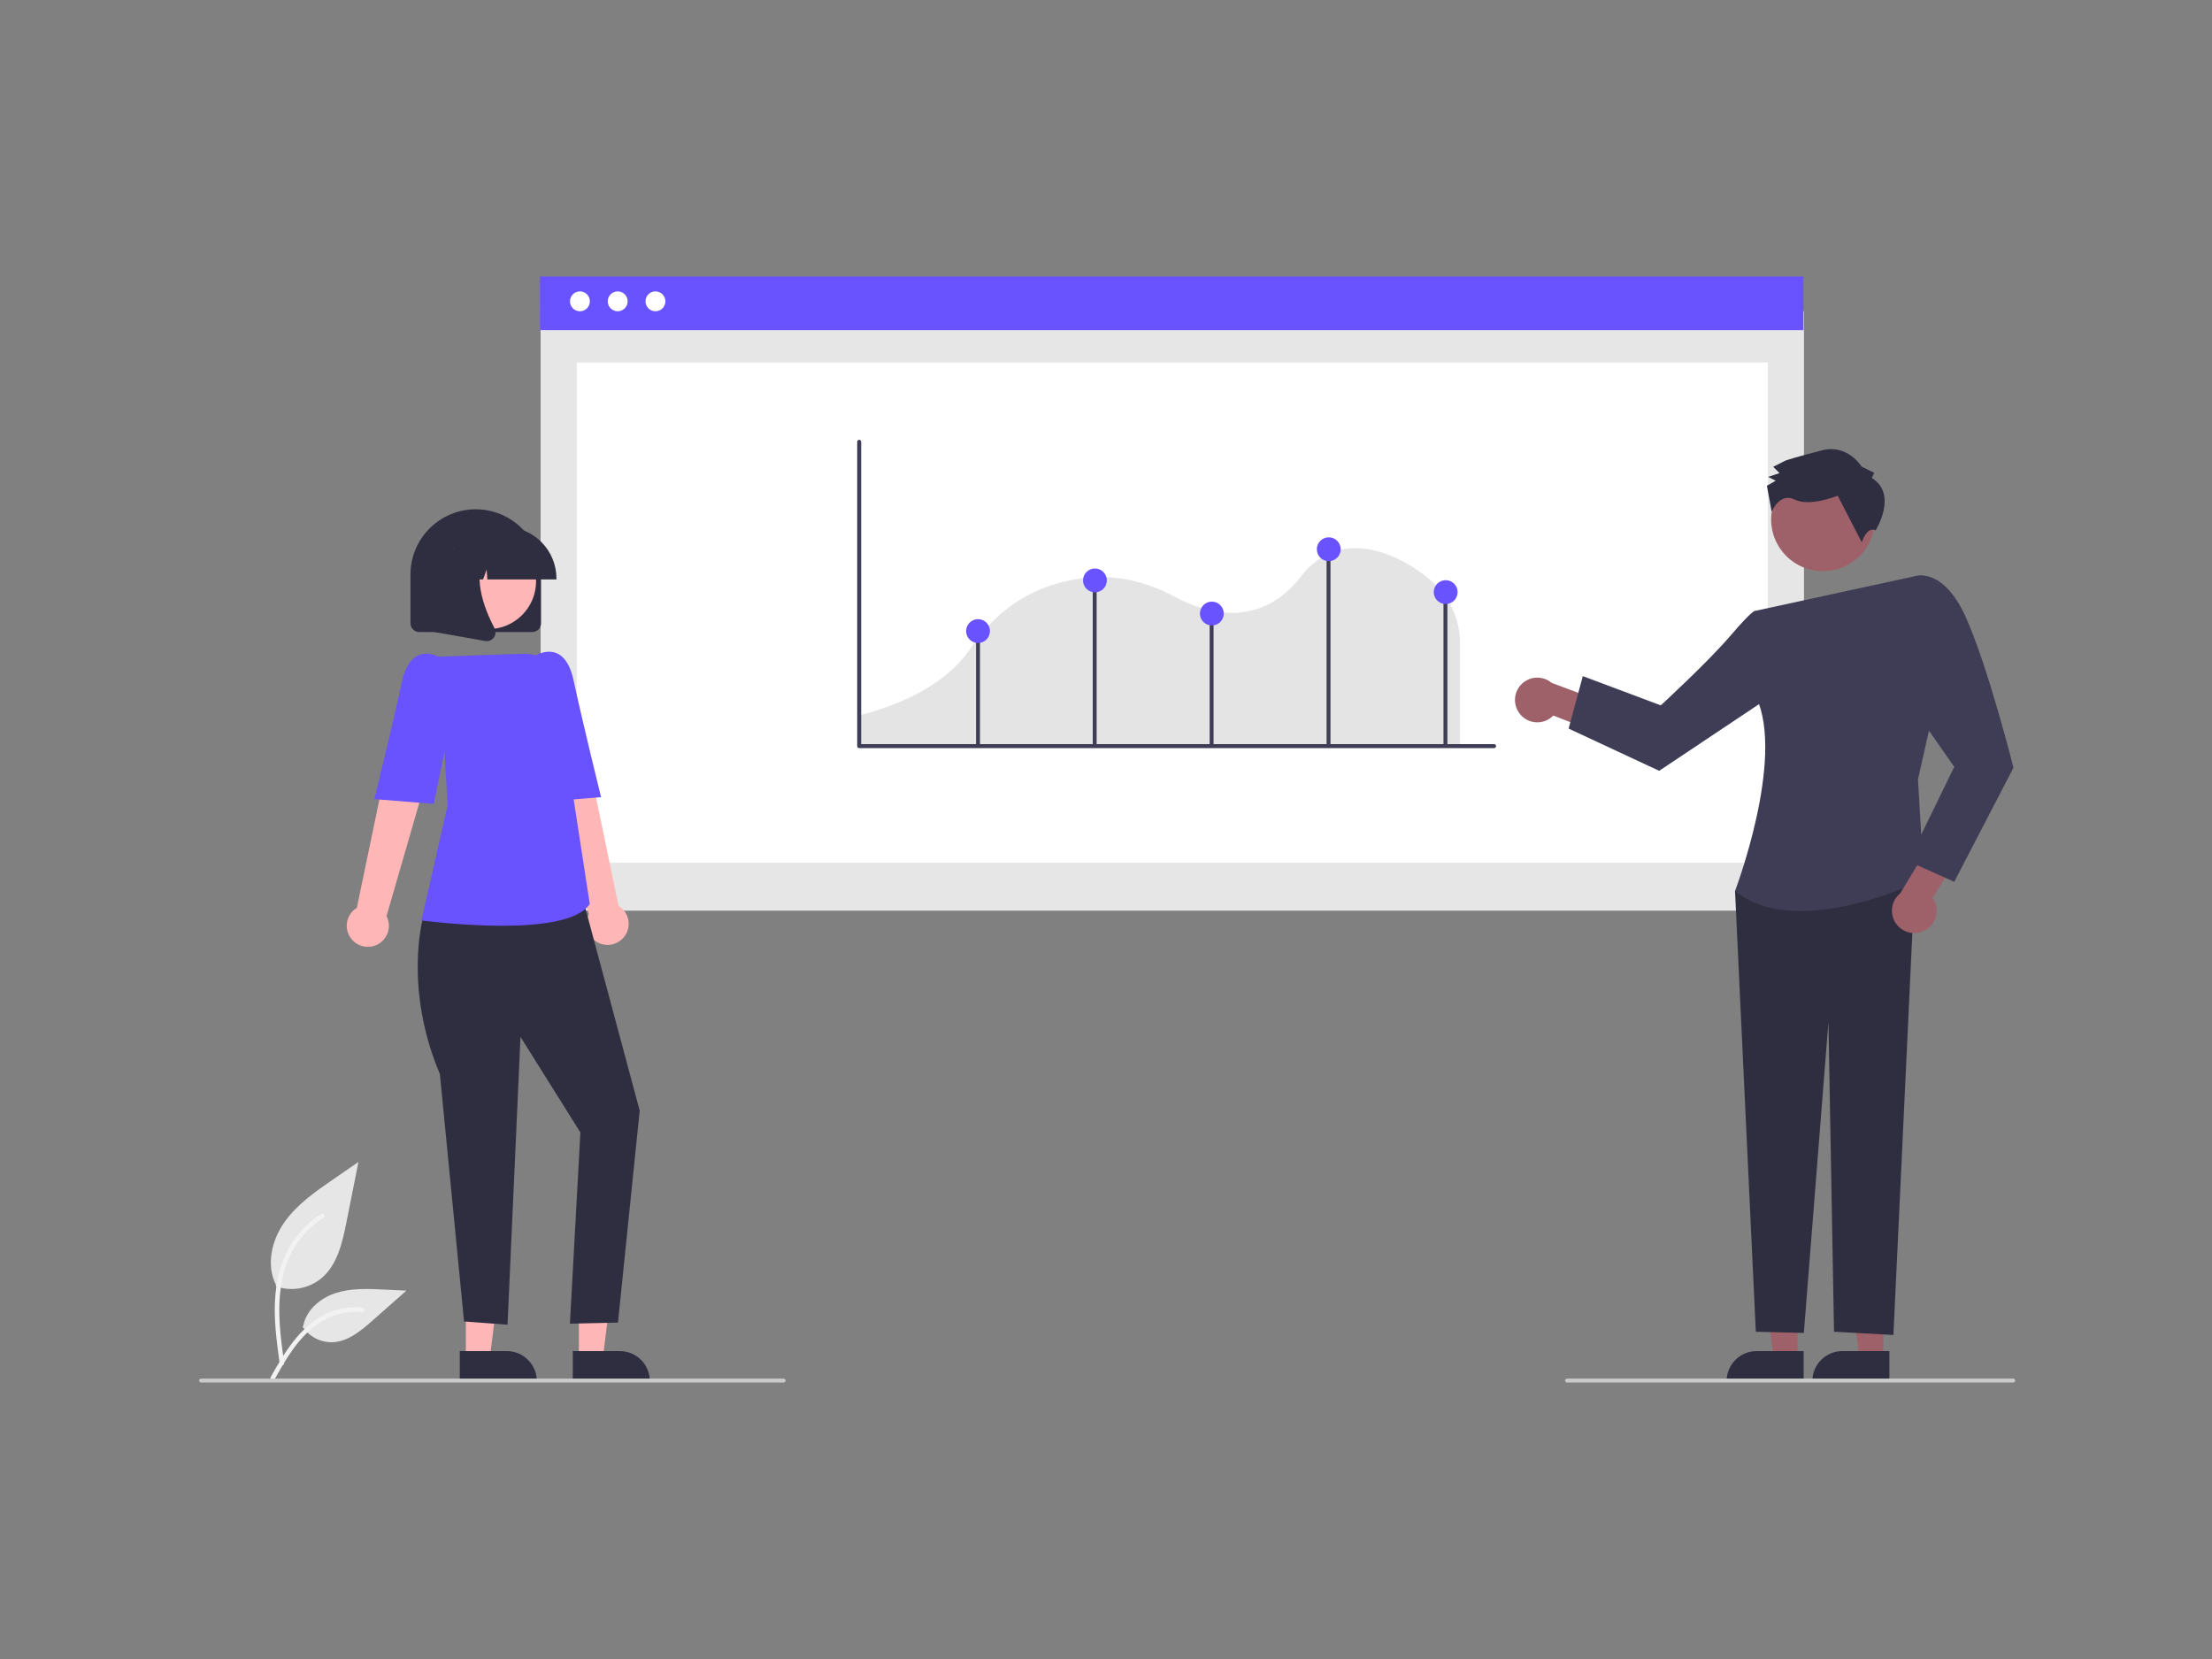 <svg width="400" height="300" viewBox="0 0 400 300" fill="none" xmlns="http://www.w3.org/2000/svg">
<rect x="0" y="0" width="400" height="300" fill="#808080" stroke="none"/>
<g clip-path="url(#clip0_11591_14794)">
<path d="M49.875 232.607C51.258 233.093 52.742 233.215 54.185 232.961C55.628 232.707 56.981 232.085 58.115 231.156C61 228.734 61.905 224.744 62.641 221.049L64.819 210.12L60.26 213.259C56.981 215.517 53.629 217.847 51.359 221.116C49.089 224.386 48.099 228.85 49.922 232.388" fill="#E6E6E6"/>
<path d="M50.579 246.6C50.005 242.42 49.415 238.185 49.818 233.96C50.176 230.207 51.321 226.543 53.652 223.537C54.889 221.945 56.394 220.581 58.1 219.506C58.545 219.225 58.954 219.93 58.511 220.209C55.56 222.075 53.276 224.83 51.991 228.076C50.572 231.687 50.344 235.623 50.588 239.458C50.736 241.777 51.05 244.081 51.365 246.383C51.39 246.487 51.375 246.597 51.322 246.69C51.269 246.783 51.183 246.852 51.081 246.884C50.977 246.912 50.865 246.898 50.772 246.845C50.678 246.791 50.609 246.703 50.579 246.599L50.579 246.6Z" fill="#F2F2F2"/>
<path d="M54.709 239.892C55.302 240.793 56.117 241.527 57.076 242.022C58.034 242.517 59.104 242.756 60.182 242.718C62.953 242.586 65.263 240.653 67.341 238.817L73.491 233.387L69.421 233.192C66.494 233.052 63.492 232.921 60.704 233.824C57.916 234.728 55.345 236.899 54.836 239.785" fill="#E6E6E6"/>
<path d="M48.957 249.003C51.72 244.115 54.924 238.683 60.649 236.947C62.241 236.465 63.91 236.293 65.567 236.439C66.089 236.484 65.958 237.289 65.437 237.244C62.66 237.013 59.889 237.747 57.589 239.32C55.377 240.826 53.654 242.92 52.195 245.141C51.302 246.501 50.502 247.919 49.702 249.335C49.446 249.788 48.699 249.461 48.957 249.003Z" fill="#F2F2F2"/>
<path d="M326.218 56.264H97.754V164.674H326.218V56.264Z" fill="#E6E6E6"/>
<path d="M319.685 65.56H104.287V156.01H319.685V65.56Z" fill="white"/>
<path d="M326.12 50H97.656V59.706H326.12V50Z" fill="#6952FF"/>
<path d="M104.869 56.288C105.862 56.288 106.668 55.483 106.668 54.489C106.668 53.496 105.862 52.69 104.869 52.69C103.875 52.69 103.07 53.496 103.07 54.489C103.07 55.483 103.875 56.288 104.869 56.288Z" fill="white"/>
<path d="M111.697 56.288C112.691 56.288 113.496 55.483 113.496 54.489C113.496 53.496 112.691 52.69 111.697 52.69C110.703 52.69 109.898 53.496 109.898 54.489C109.898 55.483 110.703 56.288 111.697 56.288Z" fill="white"/>
<path d="M118.526 56.288C119.519 56.288 120.324 55.483 120.324 54.489C120.324 53.496 119.519 52.69 118.526 52.69C117.532 52.69 116.727 53.496 116.727 54.489C116.727 55.483 117.532 56.288 118.526 56.288Z" fill="white"/>
<path d="M155.16 134.847H264.025V116.188C264.008 114.22 263.599 112.276 262.821 110.469C262.042 108.662 260.911 107.028 259.493 105.664L259.463 105.635C257.519 103.684 251.021 98.733 244.298 99.153C240.746 99.374 237.705 101.085 235.26 104.24C227.649 114.063 217.652 110.747 212.37 107.896C207.715 105.384 202.961 104.204 198.239 104.392C191.626 104.65 182.318 107.087 175.53 117.224C172.938 121.093 167.299 126.345 155.16 129.431V134.847Z" fill="#E4E4E4"/>
<path d="M270.184 135.281H155.369C155.274 135.281 155.183 135.243 155.115 135.175C155.048 135.108 155.01 135.017 155.01 134.921V79.891C155.01 79.795 155.048 79.704 155.115 79.636C155.183 79.569 155.274 79.531 155.369 79.531C155.465 79.531 155.556 79.569 155.623 79.636C155.691 79.704 155.729 79.795 155.729 79.891V134.562H270.184C270.279 134.562 270.371 134.6 270.438 134.667C270.506 134.735 270.543 134.826 270.543 134.921C270.543 135.017 270.506 135.108 270.438 135.175C270.371 135.243 270.279 135.281 270.184 135.281Z" fill="#3F3D56"/>
<path d="M177.209 114.119H176.504V134.775H177.209V114.119Z" fill="#3F3D56"/>
<path d="M198.308 104.471H197.603V134.775H198.308V104.471Z" fill="#3F3D56"/>
<path d="M219.45 110.814H218.745V134.775H219.45V110.814Z" fill="#3F3D56"/>
<path d="M240.592 99.186H239.887V134.775H240.592V99.186Z" fill="#3F3D56"/>
<path d="M261.734 107.291H261.029V134.775H261.734V107.291Z" fill="#3F3D56"/>
<path d="M197.999 107.113C199.189 107.113 200.155 106.148 200.155 104.957C200.155 103.767 199.189 102.801 197.999 102.801C196.808 102.801 195.843 103.767 195.843 104.957C195.843 106.148 196.808 107.113 197.999 107.113Z" fill="#6952FF"/>
<path d="M240.283 101.475C241.474 101.475 242.439 100.51 242.439 99.32C242.439 98.129 241.474 97.164 240.283 97.164C239.093 97.164 238.127 98.129 238.127 99.32C238.127 100.51 239.093 101.475 240.283 101.475Z" fill="#6952FF"/>
<path d="M219.141 113.103C220.332 113.103 221.297 112.138 221.297 110.947C221.297 109.757 220.332 108.792 219.141 108.792C217.95 108.792 216.985 109.757 216.985 110.947C216.985 112.138 217.95 113.103 219.141 113.103Z" fill="#6952FF"/>
<path d="M176.857 116.275C178.047 116.275 179.013 115.309 179.013 114.119C179.013 112.928 178.047 111.963 176.857 111.963C175.666 111.963 174.701 112.928 174.701 114.119C174.701 115.309 175.666 116.275 176.857 116.275Z" fill="#6952FF"/>
<path d="M261.425 109.227C262.616 109.227 263.581 108.262 263.581 107.071C263.581 105.881 262.616 104.916 261.425 104.916C260.235 104.916 259.269 105.881 259.269 107.071C259.269 108.262 260.235 109.227 261.425 109.227Z" fill="#6952FF"/>
<path d="M84.244 245.73H88.564L90.619 229.067L84.243 229.068L84.244 245.73Z" fill="#FFB6B6"/>
<path d="M83.142 244.32L91.65 244.32C93.087 244.32 94.467 244.891 95.484 245.908C96.5 246.925 97.072 248.304 97.072 249.741V249.918L83.142 249.918L83.142 244.32Z" fill="#2F2E41"/>
<path d="M104.681 245.73H109.001L111.056 229.067L104.681 229.068L104.681 245.73Z" fill="#FFB6B6"/>
<path d="M103.579 244.32L112.087 244.32C113.525 244.32 114.904 244.891 115.921 245.908C116.938 246.925 117.509 248.304 117.509 249.741V249.918L103.58 249.918L103.579 244.32Z" fill="#2F2E41"/>
<path d="M112.744 169.554C113.109 169.138 113.378 168.647 113.533 168.116C113.688 167.584 113.725 167.026 113.64 166.479C113.556 165.932 113.352 165.41 113.045 164.95C112.737 164.49 112.332 164.103 111.858 163.817L104.828 130.064L97.169 133.082L106.488 165.311C106.059 166.138 105.949 167.094 106.178 167.997C106.408 168.9 106.96 169.688 107.731 170.211C108.502 170.734 109.438 170.956 110.362 170.835C111.286 170.714 112.133 170.258 112.744 169.554Z" fill="#FFB6B6"/>
<path d="M79.611 163.053L76.427 166.286C76.427 166.286 73.013 178.796 79.545 194.225L83.915 238.958L91.776 239.55L94.123 187.507L104.951 204.782L103.06 239.365L111.75 239.165L115.677 200.844L104.951 160.856L79.611 163.053Z" fill="#2F2E41"/>
<path d="M90.744 167.408C85.95 167.374 81.161 167.058 76.403 166.461L76.212 166.435L80.957 145.58L79.323 118.747L94.753 118.218C96.149 118.167 97.516 118.635 98.589 119.53C99.662 120.425 100.367 121.685 100.569 123.068L103.726 144.476L106.648 163.47L106.608 163.527C104.509 166.605 97.491 167.408 90.744 167.408Z" fill="#6952FF"/>
<path d="M93.349 122.656L96.484 118.726C96.484 118.726 101.98 114.968 103.719 123.021C105.458 131.075 108.69 144.15 108.69 144.15L97.944 145.02L93.349 122.656Z" fill="#6952FF"/>
<path d="M63.641 169.906C63.276 169.49 63.006 168.999 62.852 168.468C62.697 167.936 62.66 167.378 62.744 166.831C62.829 166.284 63.032 165.762 63.34 165.302C63.648 164.842 64.053 164.456 64.526 164.169L71.557 130.416L79.216 133.434L69.897 165.663C70.325 166.49 70.435 167.446 70.206 168.349C69.977 169.252 69.424 170.04 68.653 170.563C67.882 171.086 66.946 171.308 66.022 171.187C65.099 171.066 64.251 170.61 63.641 169.906Z" fill="#FFB6B6"/>
<path d="M83.036 123.009L79.901 119.079C79.901 119.079 74.405 115.32 72.665 123.374C70.926 131.428 67.695 144.502 67.695 144.502L78.441 145.372L83.036 123.009Z" fill="#6952FF"/>
<path d="M96.248 114.294H75.81C75.39 114.294 74.987 114.126 74.689 113.829C74.392 113.532 74.225 113.129 74.224 112.708V103.899C74.224 100.768 75.468 97.766 77.682 95.552C79.896 93.338 82.898 92.095 86.029 92.095C89.159 92.095 92.162 93.338 94.376 95.552C96.59 97.766 97.833 100.768 97.833 103.899V112.708C97.833 113.129 97.665 113.532 97.368 113.829C97.071 114.126 96.668 114.294 96.248 114.294Z" fill="#2F2E41"/>
<path d="M88.285 113.763C93.065 113.763 96.94 109.888 96.94 105.109C96.94 100.329 93.065 96.454 88.285 96.454C83.505 96.454 79.631 100.329 79.631 105.109C79.631 109.888 83.505 113.763 88.285 113.763Z" fill="#FFB6B6"/>
<path d="M100.626 104.78H88.129L88.001 102.985L87.36 104.78H85.436L85.182 101.224L83.912 104.78H80.188V104.603C80.191 102.128 81.176 99.754 82.926 98.004C84.677 96.253 87.05 95.268 89.526 95.266H91.288C93.764 95.268 96.137 96.253 97.888 98.004C99.638 99.754 100.623 102.128 100.626 104.603V104.78Z" fill="#2F2E41"/>
<path d="M88.027 115.938C87.933 115.938 87.839 115.93 87.746 115.914L78.595 114.299V99.175H88.668L88.419 99.466C84.949 103.513 87.563 110.075 89.43 113.626C89.568 113.886 89.629 114.18 89.607 114.473C89.585 114.767 89.481 115.048 89.306 115.284C89.16 115.487 88.968 115.652 88.745 115.765C88.523 115.879 88.276 115.938 88.027 115.938Z" fill="#2F2E41"/>
<path d="M340.561 245.73H336.241L334.186 229.067L340.562 229.068L340.561 245.73Z" fill="#9E616A"/>
<path d="M341.663 249.918L327.733 249.918V249.741C327.734 248.304 328.305 246.925 329.322 245.908C330.338 244.891 331.717 244.32 333.155 244.32L341.663 244.32L341.663 249.918Z" fill="#2F2E41"/>
<path d="M325.057 245.73H320.737L318.682 229.067L325.058 229.068L325.057 245.73Z" fill="#9E616A"/>
<path d="M326.159 249.918L312.229 249.918V249.741C312.229 248.304 312.801 246.925 313.817 245.908C314.834 244.891 316.213 244.32 317.651 244.32L326.159 244.32L326.159 249.918Z" fill="#2F2E41"/>
<path d="M274.744 128.971C275.089 129.445 275.534 129.839 276.048 130.123C276.562 130.407 277.131 130.575 277.717 130.615C278.303 130.655 278.89 130.567 279.438 130.355C279.985 130.144 280.48 129.815 280.887 129.392L289.435 132.73L292.73 128.03L280.593 123.485C279.836 122.849 278.873 122.512 277.885 122.539C276.897 122.566 275.953 122.954 275.232 123.63C274.511 124.306 274.063 125.223 273.973 126.208C273.883 127.192 274.157 128.175 274.744 128.971Z" fill="#9E616A"/>
<path d="M325.002 157.446L313.748 161.118L317.508 240.822L326.193 241.037L330.639 184.828L331.648 240.815L342.388 241.407L346.347 157.446H325.002Z" fill="#2F2E41"/>
<path d="M317.409 110.462L346.294 104.186L349.506 129.058L346.831 140.942L347.903 159.002C347.903 159.002 325.063 170.37 313.748 161.117C313.748 161.117 322.842 137.23 317.571 126.048L317.409 110.462Z" fill="#3F3D56"/>
<path d="M322.411 113.98L317.409 110.462C317.409 110.462 317.113 110.052 312.944 114.926C308.776 119.799 300.319 127.552 300.319 127.552L286.224 122.266L283.656 131.753L300.037 139.387L323.229 123.899L322.411 113.98Z" fill="#3F3D56"/>
<path d="M347.908 168.325C348.439 168.074 348.908 167.71 349.283 167.258C349.658 166.807 349.929 166.278 350.078 165.71C350.226 165.142 350.249 164.549 350.143 163.971C350.037 163.394 349.806 162.846 349.466 162.368L354.338 154.591L350.335 150.478L343.608 161.557C342.842 162.181 342.332 163.065 342.174 164.041C342.016 165.016 342.222 166.016 342.752 166.851C343.282 167.685 344.099 168.296 345.05 168.568C346 168.839 347.017 168.753 347.908 168.325Z" fill="#9E616A"/>
<path d="M341.789 109.085L346.294 104.185C346.294 104.185 351.314 102.437 355.415 111.471C359.517 120.504 364.098 138.827 364.098 138.827L353.387 159.458L345.07 155.741L353.387 138.682L344.585 126.048L341.789 109.085Z" fill="#3F3D56"/>
<path d="M334.149 102.146C338.693 99.662 340.363 93.965 337.879 89.421C335.395 84.877 329.698 83.207 325.154 85.691C320.61 88.175 318.941 93.872 321.424 98.416C323.908 102.959 329.605 104.629 334.149 102.146Z" fill="#9E616A"/>
<path d="M338.47 86.422L338.925 85.507L336.638 84.371C336.638 84.371 334.114 80.266 329.549 81.419C324.983 82.573 322.929 83.263 322.929 83.263L320.647 84.411L321.792 85.551L319.738 86.241L321.11 86.923L319.514 87.841L320.373 92.546C320.373 92.546 321.801 88.977 324.546 90.341C327.29 91.704 332.311 89.636 332.311 89.636L336.672 98.077C336.672 98.077 337.572 95.118 339.176 95.907C339.176 95.907 343.275 89.38 338.47 86.422Z" fill="#2F2E41"/>
<path d="M141.711 250H36.352C36.259 250 36.169 249.963 36.103 249.897C36.037 249.831 36 249.741 36 249.648C36 249.554 36.037 249.465 36.103 249.399C36.169 249.333 36.259 249.295 36.352 249.295H141.711C141.804 249.295 141.894 249.333 141.96 249.399C142.026 249.465 142.063 249.554 142.063 249.648C142.063 249.741 142.026 249.831 141.96 249.897C141.894 249.963 141.804 250 141.711 250Z" fill="#CACACA"/>
<path d="M364.056 250H283.363C283.27 250 283.18 249.963 283.114 249.897C283.048 249.831 283.011 249.741 283.011 249.648C283.011 249.554 283.048 249.465 283.114 249.399C283.18 249.333 283.27 249.295 283.363 249.295H364.056C364.149 249.295 364.239 249.333 364.305 249.399C364.371 249.465 364.408 249.554 364.408 249.648C364.408 249.741 364.371 249.831 364.305 249.897C364.239 249.963 364.149 250 364.056 250Z" fill="#CACACA"/>
</g>
<defs>
<clipPath id="clip0_11591_14794">
<rect width="328.408" height="200" fill="white" transform="translate(36 50)"/>
</clipPath>
</defs>
</svg>
